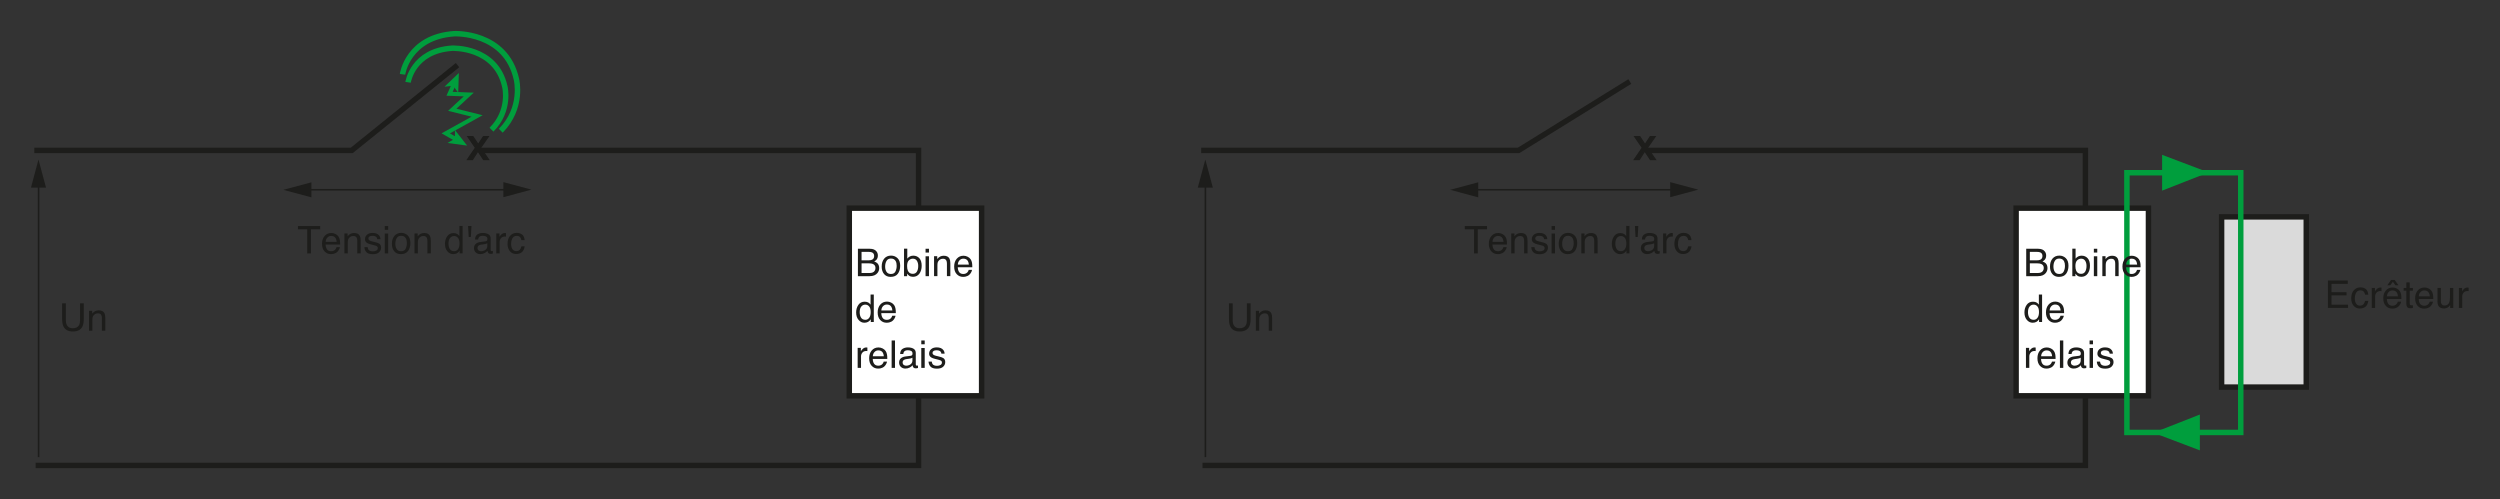 <?xml version="1.0" encoding="iso-8859-1"?>
<!-- Generator: Adobe Illustrator 19.2.1, SVG Export Plug-In . SVG Version: 6.00 Build 0)  -->
<svg version="1.1" id="Calque_1" xmlns="http://www.w3.org/2000/svg" xmlns:xlink="http://www.w3.org/1999/xlink" x="0px" y="0px"
	 width="814.104px" height="162.531px" viewBox="0 0 814.104 162.531" style="enable-background:new 0 0 814.104 162.531;"
	 xml:space="preserve">
<rect x="0" y="0" width="814.104" height="162.531" fill="#333333" stroke="none"/>
<style type="text/css">
	.st0{fill:none;stroke:#1D1D1B;stroke-width:1.778;}
	.st1{fill:#FFFFFF;}
	.st2{fill:#1D1D1B;}
	.st3{clip-path:url(#SVGID_2_);}
	.st4{clip-path:url(#SVGID_4_);fill:none;stroke:#1D1D1B;stroke-width:0.533;}
	.st5{clip-path:url(#SVGID_6_);fill:#1D1D1B;}
	.st6{clip-path:url(#SVGID_8_);fill:#1D1D1B;}
	.st7{clip-path:url(#SVGID_10_);}
	.st8{clip-path:url(#SVGID_12_);fill:none;stroke:#1D1D1B;stroke-width:0.533;}
	.st9{clip-path:url(#SVGID_14_);fill:#1D1D1B;}
	.st10{fill:none;stroke:#1D1D1B;stroke-width:0.444;}
	.st11{fill:none;stroke:#009E3D;stroke-width:1.778;}
	.st12{fill:none;stroke:#009E3D;stroke-width:1.333;}
	.st13{fill:#009E3D;}
	.st14{fill:#DADADA;}
	.st15{clip-path:url(#SVGID_16_);}
	.st16{clip-path:url(#SVGID_18_);fill:none;stroke:#1D1D1B;stroke-width:0.533;}
	.st17{clip-path:url(#SVGID_20_);fill:#1D1D1B;}
	.st18{clip-path:url(#SVGID_22_);fill:#1D1D1B;}
	.st19{clip-path:url(#SVGID_24_);}
	.st20{clip-path:url(#SVGID_26_);fill:none;stroke:#1D1D1B;stroke-width:0.533;}
	.st21{clip-path:url(#SVGID_28_);fill:#1D1D1B;}
	.st22{fill:none;}
</style>
<polyline class="st0" points="156.014,48.985 299.125,48.985 299.125,151.563 11.603,151.563 "/>
<rect x="276.563" y="67.785" class="st1" width="43.093" height="61.104"/>
<rect x="276.563" y="67.785" class="st0" width="43.093" height="61.104"/>
<g>
	<path class="st2" d="M104.264,73.601v1.063h-3.008v7.863h-1.221v-7.863h-3.008v-1.063H104.264z"/>
	<path class="st2" d="M109.25,76.198c0.431,0.217,0.759,0.497,0.984,0.841c0.217,0.328,0.362,0.711,0.435,1.148
		c0.064,0.3,0.097,0.778,0.097,1.435h-4.734c0.021,0.662,0.175,1.193,0.464,1.593c0.29,0.4,0.738,0.601,1.345,0.601
		c0.566,0,1.019-0.189,1.356-0.567c0.189-0.22,0.323-0.475,0.401-0.764h1.076c-0.028,0.239-0.123,0.506-0.283,0.8
		c-0.16,0.293-0.338,0.533-0.535,0.72c-0.33,0.324-0.738,0.543-1.225,0.656c-0.261,0.064-0.557,0.097-0.886,0.097
		c-0.805,0-1.488-0.294-2.047-0.884c-0.56-0.589-0.839-1.415-0.839-2.476c0-1.046,0.282-1.895,0.845-2.547
		c0.563-0.651,1.3-0.978,2.21-0.978C108.374,75.873,108.819,75.982,109.25,76.198z M109.641,78.753
		c-0.044-0.474-0.146-0.853-0.307-1.137c-0.297-0.526-0.793-0.789-1.488-0.789c-0.498,0-0.916,0.181-1.253,0.543
		c-0.337,0.363-0.516,0.824-0.536,1.383H109.641z"/>
	<path class="st2" d="M112.151,76.019h1.039v0.924c0.308-0.381,0.634-0.654,0.978-0.82s0.727-0.249,1.148-0.249
		c0.924,0,1.547,0.321,1.872,0.966c0.178,0.353,0.268,0.856,0.268,1.513v4.175h-1.112v-4.102c0-0.396-0.059-0.717-0.176-0.96
		c-0.194-0.405-0.547-0.607-1.057-0.607c-0.259,0-0.472,0.026-0.638,0.079c-0.3,0.089-0.563,0.267-0.79,0.534
		c-0.183,0.215-0.301,0.437-0.355,0.665c-0.055,0.229-0.082,0.557-0.082,0.981v3.409h-1.094V76.019z"/>
	<path class="st2" d="M119.722,80.485c0.033,0.365,0.126,0.645,0.279,0.839c0.281,0.353,0.769,0.528,1.463,0.528
		c0.414,0,0.777-0.088,1.092-0.264c0.314-0.177,0.471-0.449,0.471-0.817c0-0.279-0.125-0.492-0.377-0.639
		c-0.161-0.089-0.478-0.192-0.951-0.31l-0.883-0.219c-0.564-0.138-0.979-0.292-1.247-0.462c-0.478-0.296-0.716-0.705-0.716-1.228
		c0-0.615,0.225-1.113,0.674-1.494c0.449-0.381,1.054-0.571,1.813-0.571c0.993,0,1.709,0.287,2.149,0.862
		c0.275,0.365,0.409,0.758,0.4,1.179h-1.033c-0.021-0.245-0.11-0.469-0.268-0.67c-0.257-0.286-0.703-0.43-1.337-0.43
		c-0.423,0-0.743,0.079-0.961,0.236s-0.327,0.365-0.327,0.624c0,0.282,0.143,0.508,0.429,0.678c0.165,0.101,0.409,0.189,0.73,0.267
		l0.737,0.177c0.801,0.19,1.337,0.374,1.609,0.553c0.426,0.279,0.638,0.719,0.638,1.318c0,0.579-0.223,1.08-0.667,1.501
		s-1.123,0.632-2.033,0.632c-0.98,0-1.674-0.22-2.083-0.659s-0.626-0.983-0.655-1.632H119.722z"/>
	<path class="st2" d="M125.295,73.601h1.112v1.239h-1.112V73.601z M125.295,76.049h1.112v6.478h-1.112V76.049z"/>
	<path class="st2" d="M132.775,76.668c0.575,0.559,0.863,1.38,0.863,2.465c0,1.049-0.253,1.914-0.76,2.599
		c-0.507,0.684-1.293,1.025-2.359,1.025c-0.889,0-1.595-0.302-2.118-0.907c-0.523-0.604-0.785-1.418-0.785-2.438
		c0-1.093,0.275-1.963,0.827-2.61s1.292-0.972,2.221-0.972C131.495,75.83,132.199,76.11,132.775,76.668z M132.095,80.993
		c0.266-0.548,0.399-1.158,0.399-1.83c0-0.606-0.096-1.101-0.289-1.48c-0.304-0.599-0.829-0.898-1.574-0.898
		c-0.661,0-1.142,0.255-1.442,0.765s-0.451,1.125-0.451,1.845c0,0.692,0.15,1.269,0.451,1.73c0.3,0.461,0.777,0.691,1.43,0.691
		C131.337,81.816,131.829,81.541,132.095,80.993z"/>
	<path class="st2" d="M134.98,76.019h1.039v0.924c0.308-0.381,0.634-0.654,0.978-0.82s0.727-0.249,1.148-0.249
		c0.924,0,1.547,0.321,1.872,0.966c0.178,0.353,0.268,0.856,0.268,1.513v4.175h-1.112v-4.102c0-0.396-0.059-0.717-0.176-0.96
		c-0.194-0.405-0.547-0.607-1.057-0.607c-0.259,0-0.472,0.026-0.638,0.079c-0.3,0.089-0.563,0.267-0.79,0.534
		c-0.183,0.215-0.301,0.437-0.355,0.665c-0.055,0.229-0.082,0.557-0.082,0.981v3.409h-1.094V76.019z"/>
	<path class="st2" d="M148.934,76.219c0.194,0.122,0.414,0.335,0.66,0.639V73.57h1.051v8.957h-0.984v-0.905
		c-0.254,0.401-0.555,0.69-0.902,0.869c-0.347,0.178-0.745,0.267-1.192,0.267c-0.722,0-1.348-0.305-1.876-0.914
		s-0.793-1.421-0.793-2.434c0-0.948,0.241-1.77,0.723-2.464c0.482-0.694,1.171-1.042,2.067-1.042
		C148.183,75.904,148.599,76.009,148.934,76.219z M146.492,81.099c0.294,0.47,0.766,0.705,1.415,0.705
		c0.503,0,0.917-0.218,1.242-0.653c0.324-0.436,0.487-1.061,0.487-1.875c0-0.822-0.167-1.431-0.502-1.826
		c-0.334-0.395-0.748-0.592-1.239-0.592c-0.548,0-0.993,0.21-1.333,0.632c-0.34,0.421-0.511,1.041-0.511,1.859
		C146.051,80.045,146.199,80.629,146.492,81.099z"/>
	<path class="st2" d="M153.531,73.601l-0.2,3.572h-0.705l-0.201-3.572H153.531z"/>
	<path class="st2" d="M158.143,78.588c0.251-0.032,0.419-0.138,0.504-0.315c0.048-0.098,0.073-0.237,0.073-0.421
		c0-0.374-0.132-0.646-0.397-0.814c-0.265-0.169-0.644-0.253-1.137-0.253c-0.57,0-0.975,0.154-1.213,0.464
		c-0.133,0.171-0.22,0.426-0.261,0.764h-1.021c0.021-0.805,0.28-1.364,0.78-1.679c0.5-0.315,1.08-0.473,1.739-0.473
		c0.765,0,1.386,0.146,1.863,0.438c0.473,0.292,0.71,0.746,0.71,1.361v3.749c0,0.114,0.023,0.205,0.07,0.273
		c0.046,0.069,0.145,0.104,0.294,0.104c0.049,0,0.104-0.003,0.164-0.009c0.061-0.007,0.126-0.016,0.195-0.027v0.808
		c-0.17,0.049-0.3,0.079-0.389,0.091c-0.089,0.013-0.21,0.019-0.364,0.019c-0.377,0-0.65-0.134-0.82-0.4
		c-0.089-0.143-0.152-0.343-0.188-0.602c-0.223,0.291-0.543,0.544-0.96,0.759c-0.417,0.215-0.877,0.322-1.379,0.322
		c-0.604,0-1.097-0.184-1.48-0.549c-0.383-0.366-0.574-0.825-0.574-1.375c0-0.603,0.188-1.07,0.565-1.402
		c0.376-0.331,0.871-0.536,1.482-0.612L158.143,78.588z M155.84,81.543c0.231,0.182,0.504,0.272,0.82,0.272
		c0.385,0,0.758-0.089,1.118-0.267c0.608-0.296,0.912-0.779,0.912-1.45v-0.88c-0.134,0.086-0.305,0.156-0.516,0.214
		c-0.21,0.057-0.417,0.097-0.619,0.121l-0.661,0.085c-0.396,0.053-0.694,0.136-0.894,0.249c-0.338,0.189-0.507,0.493-0.507,0.909
		C155.494,81.113,155.609,81.361,155.84,81.543z"/>
	<path class="st2" d="M161.607,76.019h1.039v1.124c0.085-0.219,0.293-0.485,0.626-0.799c0.332-0.314,0.715-0.471,1.148-0.471
		c0.02,0,0.055,0.002,0.103,0.006c0.049,0.004,0.132,0.012,0.249,0.024v1.154c-0.064-0.012-0.125-0.021-0.179-0.024
		s-0.114-0.006-0.179-0.006c-0.551,0-0.974,0.177-1.27,0.531c-0.295,0.354-0.443,0.763-0.443,1.225v3.743h-1.094V76.019z"/>
	<path class="st2" d="M170.019,76.365c0.46,0.356,0.736,0.97,0.83,1.841h-1.063c-0.065-0.401-0.213-0.734-0.443-1
		c-0.231-0.265-0.602-0.397-1.112-0.397c-0.697,0-1.195,0.34-1.495,1.02c-0.194,0.441-0.292,0.985-0.292,1.633
		c0,0.651,0.138,1.199,0.413,1.645s0.709,0.667,1.3,0.667c0.454,0,0.813-0.138,1.079-0.414c0.265-0.276,0.449-0.654,0.55-1.135
		h1.063c-0.122,0.862-0.425,1.493-0.912,1.893c-0.486,0.399-1.108,0.599-1.865,0.599c-0.851,0-1.529-0.311-2.036-0.933
		s-0.76-1.398-0.76-2.33c0-1.143,0.277-2.032,0.833-2.668s1.262-0.954,2.121-0.954C168.963,75.83,169.559,76.009,170.019,76.365z"/>
</g>
<g>
	<g>
		<g>
			<defs>
				<rect id="SVGID_1_" x="92.263" y="59.304" width="80.805" height="4.967"/>
			</defs>
			<clipPath id="SVGID_2_">
				<use xlink:href="#SVGID_1_"  style="overflow:visible;"/>
			</clipPath>
			<g class="st3">
				<g>
					<defs>
						<rect id="SVGID_3_" x="99.264" y="61.52" width="67.084" height="0.535"/>
					</defs>
					<clipPath id="SVGID_4_">
						<use xlink:href="#SVGID_3_"  style="overflow:visible;"/>
					</clipPath>
					<line class="st4" x1="99.263" y1="61.787" x2="166.347" y2="61.787"/>
				</g>
			</g>
			<g class="st3">
				<g>
					<defs>
						<rect id="SVGID_5_" x="163.917" y="59.304" width="9.15" height="4.908"/>
					</defs>
					<clipPath id="SVGID_6_">
						<use xlink:href="#SVGID_5_"  style="overflow:visible;"/>
					</clipPath>
					<polygon class="st5" points="163.917,64.212 173.068,61.757 163.917,59.304 					"/>
				</g>
			</g>
			<g class="st3">
				<g>
					<defs>
						<rect id="SVGID_7_" x="92.263" y="59.365" width="9.154" height="4.906"/>
					</defs>
					<clipPath id="SVGID_8_">
						<use xlink:href="#SVGID_7_"  style="overflow:visible;"/>
					</clipPath>
					<polygon class="st6" points="101.416,59.365 92.264,61.816 101.416,64.271 					"/>
				</g>
			</g>
		</g>
	</g>
	<g>
		<g>
			<defs>
				<rect id="SVGID_9_" x="10.079" y="51.949" width="4.908" height="96.917"/>
			</defs>
			<clipPath id="SVGID_10_">
				<use xlink:href="#SVGID_9_"  style="overflow:visible;"/>
			</clipPath>
			<g class="st7">
				<g>
					<defs>
						<rect id="SVGID_11_" x="12.295" y="58.669" width="0.533" height="90.196"/>
					</defs>
					<clipPath id="SVGID_12_">
						<use xlink:href="#SVGID_11_"  style="overflow:visible;"/>
					</clipPath>
					<line class="st8" x1="12.561" y1="58.669" x2="12.561" y2="148.865"/>
				</g>
			</g>
			<g class="st7">
				<g>
					<defs>
						<rect id="SVGID_13_" x="10.079" y="51.949" width="4.908" height="9.151"/>
					</defs>
					<clipPath id="SVGID_14_">
						<use xlink:href="#SVGID_13_"  style="overflow:visible;"/>
					</clipPath>
					<polygon class="st9" points="14.987,61.099 12.532,51.949 10.079,61.099 					"/>
				</g>
			</g>
		</g>
	</g>
</g>
<g>
	<path class="st2" d="M21.451,98.786v5.517c0,0.648,0.123,1.188,0.368,1.616c0.363,0.648,0.976,0.973,1.837,0.973
		c1.033,0,1.735-0.351,2.107-1.051c0.2-0.381,0.3-0.894,0.3-1.538v-5.517h1.222v5.013c0,1.098-0.148,1.942-0.445,2.534
		c-0.545,1.077-1.573,1.616-3.085,1.616s-2.539-0.539-3.079-1.616c-0.297-0.592-0.445-1.437-0.445-2.534v-5.013H21.451z"/>
	<path class="st2" d="M28.986,101.204h1.039v0.924c0.308-0.381,0.634-0.654,0.978-0.82s0.727-0.249,1.148-0.249
		c0.924,0,1.547,0.321,1.872,0.966c0.178,0.353,0.268,0.856,0.268,1.513v4.175h-1.112v-4.102c0-0.396-0.059-0.717-0.176-0.96
		c-0.194-0.405-0.547-0.607-1.057-0.607c-0.259,0-0.472,0.026-0.638,0.079c-0.3,0.089-0.563,0.267-0.79,0.534
		c-0.183,0.215-0.301,0.437-0.355,0.665c-0.055,0.229-0.082,0.557-0.082,0.981v3.409h-1.094V101.204z"/>
</g>
<g>
	<path class="st2" d="M279.374,81.006h3.859c1.052,0,1.8,0.312,2.245,0.936c0.261,0.368,0.391,0.794,0.391,1.275
		c0,0.563-0.16,1.025-0.48,1.386c-0.166,0.19-0.405,0.364-0.717,0.522c0.458,0.175,0.8,0.371,1.027,0.59
		c0.401,0.389,0.602,0.926,0.602,1.61c0,0.575-0.182,1.096-0.544,1.562c-0.542,0.696-1.404,1.045-2.586,1.045h-3.797V81.006z
		 M282.782,84.78c0.516,0,0.917-0.071,1.203-0.213c0.451-0.223,0.676-0.624,0.676-1.203c0-0.584-0.24-0.977-0.718-1.179
		c-0.271-0.113-0.671-0.171-1.204-0.171h-2.18v2.766H282.782z M283.191,88.899c0.749,0,1.282-0.215,1.601-0.644
		c0.2-0.271,0.3-0.6,0.3-0.984c0-0.648-0.292-1.09-0.877-1.325c-0.311-0.125-0.722-0.188-1.233-0.188h-2.423v3.142H283.191z"/>
	<path class="st2" d="M292.275,84.073c0.575,0.559,0.863,1.38,0.863,2.465c0,1.049-0.253,1.914-0.76,2.599
		c-0.507,0.684-1.293,1.025-2.359,1.025c-0.889,0-1.595-0.302-2.118-0.907c-0.523-0.604-0.785-1.418-0.785-2.438
		c0-1.093,0.275-1.963,0.827-2.61s1.292-0.972,2.221-0.972C290.995,83.236,291.699,83.515,292.275,84.073z M291.595,88.399
		c0.266-0.548,0.399-1.158,0.399-1.83c0-0.606-0.096-1.101-0.289-1.48c-0.304-0.599-0.829-0.898-1.574-0.898
		c-0.661,0-1.142,0.255-1.442,0.765s-0.451,1.125-0.451,1.845c0,0.692,0.15,1.269,0.451,1.73c0.3,0.461,0.777,0.691,1.43,0.691
		C290.837,89.221,291.329,88.947,291.595,88.399z"/>
	<path class="st2" d="M294.389,80.975h1.063v3.239c0.24-0.312,0.526-0.55,0.86-0.714s0.696-0.246,1.086-0.246
		c0.813,0,1.473,0.278,1.979,0.835c0.506,0.558,0.759,1.379,0.759,2.464c0,1.029-0.25,1.884-0.75,2.564
		c-0.5,0.681-1.194,1.021-2.08,1.021c-0.496,0-0.915-0.12-1.257-0.359c-0.203-0.142-0.421-0.368-0.652-0.68v0.832h-1.009V80.975z
		 M298.571,88.467c0.294-0.47,0.442-1.089,0.442-1.859c0-0.685-0.147-1.251-0.442-1.701c-0.295-0.449-0.729-0.674-1.302-0.674
		c-0.5,0-0.938,0.184-1.314,0.553c-0.376,0.368-0.564,0.977-0.564,1.822c0,0.612,0.077,1.108,0.232,1.489
		c0.289,0.717,0.827,1.075,1.616,1.075C297.832,89.172,298.276,88.938,298.571,88.467z"/>
	<path class="st2" d="M301.402,81.006h1.112v1.239h-1.112V81.006z M301.402,83.454h1.112v6.478h-1.112V83.454z"/>
	<path class="st2" d="M304.166,83.424h1.039v0.924c0.308-0.381,0.634-0.654,0.978-0.82s0.727-0.249,1.148-0.249
		c0.924,0,1.547,0.321,1.872,0.966c0.178,0.353,0.268,0.856,0.268,1.513v4.175h-1.112V85.83c0-0.396-0.059-0.717-0.176-0.96
		c-0.194-0.405-0.547-0.607-1.057-0.607c-0.259,0-0.472,0.026-0.638,0.079c-0.3,0.089-0.563,0.267-0.79,0.534
		c-0.183,0.215-0.301,0.437-0.355,0.665c-0.055,0.229-0.082,0.557-0.082,0.981v3.409h-1.094V83.424z"/>
	<path class="st2" d="M315.107,83.604c0.431,0.217,0.759,0.497,0.984,0.841c0.217,0.328,0.362,0.711,0.435,1.148
		c0.064,0.3,0.097,0.778,0.097,1.435h-4.734c0.021,0.662,0.175,1.193,0.464,1.593c0.29,0.4,0.738,0.601,1.345,0.601
		c0.566,0,1.019-0.189,1.356-0.567c0.189-0.22,0.323-0.475,0.401-0.764h1.076c-0.028,0.239-0.123,0.506-0.283,0.8
		c-0.16,0.293-0.338,0.533-0.535,0.72c-0.33,0.324-0.738,0.543-1.225,0.656c-0.261,0.064-0.557,0.097-0.886,0.097
		c-0.805,0-1.488-0.294-2.047-0.884c-0.56-0.589-0.839-1.415-0.839-2.476c0-1.046,0.282-1.895,0.845-2.547
		c0.563-0.651,1.3-0.978,2.21-0.978C314.231,83.279,314.676,83.387,315.107,83.604z M315.498,86.158
		c-0.044-0.474-0.146-0.853-0.307-1.137c-0.297-0.526-0.793-0.789-1.488-0.789c-0.498,0-0.916,0.181-1.253,0.543
		c-0.337,0.363-0.516,0.824-0.536,1.383H315.498z"/>
	<path class="st2" d="M282.834,98.558c0.194,0.122,0.414,0.335,0.66,0.639v-3.288h1.051v8.957h-0.984v-0.905
		c-0.254,0.401-0.555,0.69-0.902,0.869c-0.347,0.178-0.745,0.267-1.192,0.267c-0.722,0-1.348-0.305-1.876-0.914
		s-0.793-1.421-0.793-2.434c0-0.948,0.241-1.77,0.723-2.464c0.482-0.694,1.171-1.042,2.067-1.042
		C282.084,98.242,282.499,98.348,282.834,98.558z M280.393,103.438c0.294,0.47,0.766,0.705,1.415,0.705
		c0.503,0,0.917-0.218,1.242-0.653c0.324-0.436,0.487-1.061,0.487-1.875c0-0.822-0.167-1.431-0.502-1.826
		c-0.334-0.395-0.748-0.592-1.239-0.592c-0.548,0-0.993,0.21-1.333,0.632c-0.34,0.421-0.511,1.041-0.511,1.859
		C279.951,102.384,280.099,102.968,280.393,103.438z"/>
	<path class="st2" d="M290.199,98.537c0.431,0.217,0.759,0.497,0.984,0.841c0.217,0.328,0.362,0.711,0.435,1.148
		c0.064,0.3,0.097,0.778,0.097,1.435h-4.734c0.021,0.662,0.175,1.193,0.464,1.593c0.29,0.4,0.738,0.601,1.345,0.601
		c0.566,0,1.019-0.189,1.356-0.567c0.189-0.22,0.323-0.475,0.401-0.764h1.076c-0.028,0.239-0.123,0.506-0.283,0.8
		c-0.16,0.293-0.338,0.533-0.535,0.72c-0.33,0.324-0.738,0.543-1.225,0.656c-0.261,0.064-0.557,0.097-0.886,0.097
		c-0.805,0-1.488-0.294-2.047-0.884c-0.56-0.589-0.839-1.415-0.839-2.476c0-1.046,0.282-1.895,0.845-2.547
		c0.563-0.651,1.3-0.978,2.21-0.978C289.324,98.212,289.769,98.321,290.199,98.537z M290.591,101.092
		c-0.044-0.474-0.146-0.853-0.307-1.137c-0.297-0.526-0.793-0.789-1.488-0.789c-0.498,0-0.916,0.181-1.253,0.543
		c-0.337,0.363-0.516,0.824-0.536,1.383H290.591z"/>
	<path class="st2" d="M279.289,113.29h1.039v1.124c0.085-0.219,0.293-0.485,0.626-0.799c0.332-0.314,0.715-0.471,1.148-0.471
		c0.02,0,0.055,0.002,0.103,0.006c0.049,0.004,0.132,0.012,0.249,0.024v1.154c-0.064-0.012-0.125-0.021-0.179-0.024
		s-0.114-0.006-0.179-0.006c-0.551,0-0.974,0.177-1.27,0.531c-0.295,0.354-0.443,0.763-0.443,1.225v3.743h-1.094V113.29z"/>
	<path class="st2" d="M287.423,113.47c0.431,0.217,0.759,0.497,0.984,0.841c0.217,0.328,0.362,0.711,0.435,1.148
		c0.064,0.3,0.097,0.778,0.097,1.435h-4.734c0.021,0.662,0.175,1.193,0.464,1.593c0.29,0.4,0.738,0.601,1.345,0.601
		c0.566,0,1.019-0.189,1.356-0.567c0.189-0.22,0.323-0.475,0.401-0.764h1.076c-0.028,0.239-0.123,0.506-0.283,0.8
		c-0.16,0.293-0.338,0.533-0.535,0.72c-0.33,0.324-0.738,0.543-1.225,0.656c-0.261,0.064-0.557,0.097-0.886,0.097
		c-0.805,0-1.488-0.294-2.047-0.884c-0.56-0.589-0.839-1.415-0.839-2.476c0-1.046,0.282-1.895,0.845-2.547
		c0.563-0.651,1.3-0.978,2.21-0.978C286.547,113.145,286.992,113.253,287.423,113.47z M287.814,116.025
		c-0.044-0.474-0.146-0.853-0.307-1.137c-0.297-0.526-0.793-0.789-1.488-0.789c-0.498,0-0.916,0.181-1.253,0.543
		c-0.337,0.363-0.516,0.824-0.536,1.383H287.814z"/>
	<path class="st2" d="M290.354,110.872h1.094v8.926h-1.094V110.872z"/>
	<path class="st2" d="M296.577,115.86c0.251-0.032,0.419-0.138,0.504-0.315c0.048-0.098,0.073-0.237,0.073-0.421
		c0-0.374-0.132-0.646-0.397-0.814c-0.265-0.169-0.644-0.253-1.137-0.253c-0.57,0-0.975,0.154-1.213,0.464
		c-0.133,0.171-0.22,0.426-0.261,0.764h-1.021c0.021-0.805,0.28-1.364,0.78-1.679c0.5-0.315,1.08-0.473,1.739-0.473
		c0.765,0,1.386,0.146,1.863,0.438c0.473,0.292,0.71,0.746,0.71,1.361v3.749c0,0.114,0.023,0.205,0.07,0.273
		c0.046,0.069,0.145,0.104,0.294,0.104c0.049,0,0.104-0.003,0.164-0.009c0.061-0.007,0.126-0.016,0.195-0.027v0.808
		c-0.17,0.049-0.3,0.079-0.389,0.091c-0.089,0.013-0.21,0.019-0.364,0.019c-0.377,0-0.65-0.134-0.82-0.4
		c-0.089-0.143-0.152-0.343-0.188-0.602c-0.223,0.291-0.543,0.544-0.96,0.759c-0.417,0.215-0.877,0.322-1.379,0.322
		c-0.604,0-1.097-0.184-1.48-0.549c-0.383-0.366-0.574-0.825-0.574-1.375c0-0.603,0.188-1.07,0.565-1.402
		c0.376-0.331,0.871-0.536,1.482-0.612L296.577,115.86z M294.274,118.815c0.231,0.182,0.504,0.272,0.82,0.272
		c0.385,0,0.758-0.089,1.118-0.267c0.608-0.296,0.912-0.779,0.912-1.45v-0.88c-0.134,0.086-0.305,0.156-0.516,0.214
		c-0.21,0.057-0.417,0.097-0.619,0.121l-0.661,0.085c-0.396,0.053-0.694,0.136-0.894,0.249c-0.338,0.189-0.507,0.493-0.507,0.909
		C293.928,118.384,294.043,118.632,294.274,118.815z"/>
	<path class="st2" d="M300.01,110.872h1.112v1.239h-1.112V110.872z M300.01,113.321h1.112v6.478h-1.112V113.321z"/>
	<path class="st2" d="M303.425,117.756c0.033,0.365,0.126,0.645,0.279,0.839c0.281,0.353,0.769,0.528,1.463,0.528
		c0.414,0,0.777-0.088,1.092-0.264c0.314-0.177,0.471-0.449,0.471-0.817c0-0.279-0.125-0.492-0.377-0.639
		c-0.161-0.089-0.478-0.192-0.951-0.31l-0.883-0.219c-0.564-0.138-0.979-0.292-1.247-0.462c-0.478-0.296-0.716-0.705-0.716-1.228
		c0-0.615,0.225-1.113,0.674-1.494c0.449-0.381,1.054-0.571,1.813-0.571c0.993,0,1.709,0.287,2.149,0.862
		c0.275,0.365,0.409,0.758,0.4,1.179h-1.033c-0.021-0.245-0.11-0.469-0.268-0.67c-0.257-0.286-0.703-0.43-1.337-0.43
		c-0.423,0-0.743,0.079-0.961,0.236s-0.327,0.365-0.327,0.624c0,0.282,0.143,0.508,0.429,0.678c0.165,0.101,0.409,0.189,0.73,0.267
		l0.737,0.177c0.801,0.19,1.337,0.374,1.609,0.553c0.426,0.279,0.638,0.719,0.638,1.318c0,0.579-0.223,1.08-0.667,1.501
		s-1.123,0.632-2.033,0.632c-0.98,0-1.674-0.22-2.083-0.659s-0.626-0.983-0.655-1.632H303.425z"/>
</g>
<polyline class="st0" points="11.176,48.985 114.533,48.985 148.989,21.209 "/>
<g>
	<path class="st2" d="M152.319,44.511h1.618l1.708,2.618l1.729-2.618l1.521,0.035l-2.507,3.59l2.618,3.813h-1.597l-1.848-2.792
		l-1.792,2.792h-1.583l2.618-3.813L152.319,44.511z"/>
</g>
<polygon class="st10" points="156.462,48.122 158.979,44.509 157.443,44.509 155.723,47.127 154.002,44.509 152.395,44.509 
	154.884,48.122 152.266,51.949 153.845,51.949 155.637,49.146 157.486,51.949 159.079,51.949 "/>
<g>
	<path class="st11" d="M131.07,24.2c0,0,1.735-12.175,16.846-13.226c0,0,16.848-0.802,20.273,14.934c0,0,2.294,9.148-5.12,16.667"/>
	<path class="st11" d="M132.889,26.804c0,0,1.474-10.222,14.297-11.104c0,0,14.302-0.674,17.211,12.538
		c0,0,1.946,7.681-4.345,13.995"/>
	<polyline class="st12" points="147.692,27.643 146.401,30.537 152.639,30.777 147.283,35.738 155.364,37.763 145.149,43.429 
		148.433,45.304 	"/>
	<polygon class="st13" points="149.417,23.773 144.757,28.231 147.562,27.931 149.214,30.218 	"/>
	<polygon class="st13" points="152.11,47.407 145.717,46.563 148.156,45.148 148.137,42.327 	"/>
	<polyline class="st0" points="535.982,48.985 679.094,48.985 679.094,151.563 391.572,151.563 	"/>
	<rect x="656.531" y="67.785" class="st1" width="43.094" height="61.104"/>
	<rect x="656.531" y="67.785" class="st0" width="43.094" height="61.104"/>
	<rect x="723.449" y="70.62" class="st14" width="27.566" height="55.434"/>
	<rect x="723.449" y="70.62" class="st0" width="27.566" height="55.434"/>
</g>
<g>
	<path class="st2" d="M484.233,73.601v1.063h-3.008v7.863h-1.222v-7.863h-3.008v-1.063H484.233z"/>
	<path class="st2" d="M489.219,76.198c0.431,0.217,0.759,0.497,0.984,0.841c0.217,0.328,0.362,0.711,0.435,1.148
		c0.064,0.3,0.097,0.778,0.097,1.435h-4.733c0.02,0.662,0.175,1.193,0.464,1.593c0.289,0.4,0.737,0.601,1.345,0.601
		c0.566,0,1.019-0.189,1.356-0.567c0.188-0.22,0.322-0.475,0.401-0.764h1.075c-0.028,0.239-0.122,0.506-0.282,0.8
		c-0.16,0.293-0.339,0.533-0.535,0.72c-0.33,0.324-0.738,0.543-1.225,0.656c-0.261,0.064-0.557,0.097-0.887,0.097
		c-0.805,0-1.487-0.294-2.047-0.884c-0.56-0.589-0.839-1.415-0.839-2.476c0-1.046,0.281-1.895,0.846-2.547
		c0.563-0.651,1.3-0.978,2.21-0.978C488.343,75.873,488.787,75.982,489.219,76.198z M489.611,78.753
		c-0.045-0.474-0.147-0.853-0.308-1.137c-0.297-0.526-0.793-0.789-1.488-0.789c-0.498,0-0.916,0.181-1.253,0.543
		c-0.338,0.363-0.517,0.824-0.536,1.383H489.611z"/>
	<path class="st2" d="M492.119,76.019h1.039v0.924c0.309-0.381,0.634-0.654,0.979-0.82s0.728-0.249,1.148-0.249
		c0.924,0,1.548,0.321,1.872,0.966c0.178,0.353,0.267,0.856,0.267,1.513v4.175h-1.111v-4.102c0-0.396-0.06-0.717-0.177-0.96
		c-0.194-0.405-0.547-0.607-1.057-0.607c-0.26,0-0.473,0.026-0.639,0.079c-0.3,0.089-0.563,0.267-0.79,0.534
		c-0.182,0.215-0.301,0.437-0.355,0.665c-0.055,0.229-0.082,0.557-0.082,0.981v3.409h-1.094V76.019z"/>
	<path class="st2" d="M499.691,80.485c0.033,0.365,0.126,0.645,0.279,0.839c0.281,0.353,0.769,0.528,1.464,0.528
		c0.413,0,0.776-0.088,1.091-0.264c0.314-0.177,0.472-0.449,0.472-0.817c0-0.279-0.126-0.492-0.377-0.639
		c-0.16-0.089-0.478-0.192-0.951-0.31l-0.883-0.219c-0.563-0.138-0.979-0.292-1.247-0.462c-0.478-0.296-0.717-0.705-0.717-1.228
		c0-0.615,0.225-1.113,0.675-1.494c0.449-0.381,1.054-0.571,1.813-0.571c0.993,0,1.71,0.287,2.148,0.862
		c0.275,0.365,0.409,0.758,0.401,1.179h-1.033c-0.021-0.245-0.11-0.469-0.268-0.67c-0.257-0.286-0.703-0.43-1.338-0.43
		c-0.423,0-0.743,0.079-0.961,0.236s-0.326,0.365-0.326,0.624c0,0.282,0.143,0.508,0.429,0.678c0.165,0.101,0.409,0.189,0.73,0.267
		l0.737,0.177c0.801,0.19,1.337,0.374,1.609,0.553c0.426,0.279,0.639,0.719,0.639,1.318c0,0.579-0.223,1.08-0.668,1.501
		s-1.123,0.632-2.033,0.632c-0.98,0-1.675-0.22-2.082-0.659c-0.408-0.439-0.627-0.983-0.655-1.632H499.691z"/>
	<path class="st2" d="M505.263,73.601h1.112v1.239h-1.112V73.601z M505.263,76.049h1.112v6.478h-1.112V76.049z"/>
	<path class="st2" d="M512.743,76.668c0.575,0.559,0.862,1.38,0.862,2.465c0,1.049-0.253,1.914-0.76,2.599
		c-0.507,0.684-1.293,1.025-2.359,1.025c-0.889,0-1.595-0.302-2.118-0.907c-0.522-0.604-0.784-1.418-0.784-2.438
		c0-1.093,0.275-1.963,0.827-2.61c0.551-0.647,1.291-0.972,2.22-0.972C511.464,75.83,512.168,76.11,512.743,76.668z M512.064,80.993
		c0.267-0.548,0.4-1.158,0.4-1.83c0-0.606-0.097-1.101-0.289-1.48c-0.305-0.599-0.829-0.898-1.574-0.898
		c-0.661,0-1.142,0.255-1.441,0.765c-0.301,0.51-0.451,1.125-0.451,1.845c0,0.692,0.15,1.269,0.451,1.73
		c0.3,0.461,0.776,0.691,1.43,0.691C511.306,81.816,511.798,81.541,512.064,80.993z"/>
	<path class="st2" d="M514.948,76.019h1.039v0.924c0.309-0.381,0.634-0.654,0.979-0.82s0.728-0.249,1.148-0.249
		c0.924,0,1.548,0.321,1.872,0.966c0.178,0.353,0.267,0.856,0.267,1.513v4.175h-1.111v-4.102c0-0.396-0.06-0.717-0.177-0.96
		c-0.194-0.405-0.547-0.607-1.057-0.607c-0.26,0-0.473,0.026-0.639,0.079c-0.3,0.089-0.563,0.267-0.79,0.534
		c-0.182,0.215-0.301,0.437-0.355,0.665c-0.055,0.229-0.082,0.557-0.082,0.981v3.409h-1.094V76.019z"/>
	<path class="st2" d="M528.904,76.219c0.193,0.122,0.413,0.335,0.659,0.639V73.57h1.052v8.957h-0.984v-0.905
		c-0.255,0.401-0.556,0.69-0.902,0.869c-0.347,0.178-0.744,0.267-1.192,0.267c-0.723,0-1.348-0.305-1.877-0.914
		c-0.528-0.609-0.793-1.421-0.793-2.434c0-0.948,0.241-1.77,0.724-2.464s1.171-1.042,2.067-1.042
		C528.153,75.904,528.569,76.009,528.904,76.219z M526.462,81.099c0.294,0.47,0.766,0.705,1.414,0.705
		c0.504,0,0.918-0.218,1.242-0.653c0.325-0.436,0.487-1.061,0.487-1.875c0-0.822-0.168-1.431-0.502-1.826
		c-0.335-0.395-0.748-0.592-1.239-0.592c-0.549,0-0.993,0.21-1.333,0.632c-0.341,0.421-0.511,1.041-0.511,1.859
		C526.021,80.045,526.167,80.629,526.462,81.099z"/>
	<path class="st2" d="M533.5,73.601l-0.2,3.572h-0.705l-0.2-3.572H533.5z"/>
	<path class="st2" d="M538.113,78.588c0.251-0.032,0.419-0.138,0.504-0.315c0.049-0.098,0.073-0.237,0.073-0.421
		c0-0.374-0.133-0.646-0.397-0.814s-0.644-0.253-1.137-0.253c-0.57,0-0.975,0.154-1.213,0.464c-0.134,0.171-0.221,0.426-0.261,0.764
		h-1.021c0.02-0.805,0.28-1.364,0.779-1.679c0.5-0.315,1.079-0.473,1.739-0.473c0.765,0,1.386,0.146,1.863,0.438
		c0.474,0.292,0.71,0.746,0.71,1.361v3.749c0,0.114,0.023,0.205,0.069,0.273c0.047,0.069,0.146,0.104,0.295,0.104
		c0.049,0,0.104-0.003,0.164-0.009c0.061-0.007,0.126-0.016,0.194-0.027v0.808c-0.17,0.049-0.3,0.079-0.389,0.091
		c-0.089,0.013-0.211,0.019-0.364,0.019c-0.377,0-0.65-0.134-0.82-0.4c-0.09-0.143-0.152-0.343-0.188-0.602
		c-0.223,0.291-0.543,0.544-0.96,0.759c-0.418,0.215-0.877,0.322-1.38,0.322c-0.604,0-1.097-0.184-1.479-0.549
		c-0.383-0.366-0.574-0.825-0.574-1.375c0-0.603,0.188-1.07,0.565-1.402c0.377-0.331,0.871-0.536,1.482-0.612L538.113,78.588z
		 M535.81,81.543c0.23,0.182,0.504,0.272,0.82,0.272c0.385,0,0.757-0.089,1.118-0.267c0.607-0.296,0.911-0.779,0.911-1.45v-0.88
		c-0.134,0.086-0.306,0.156-0.516,0.214c-0.21,0.057-0.416,0.097-0.618,0.121l-0.661,0.085c-0.396,0.053-0.694,0.136-0.894,0.249
		c-0.339,0.189-0.508,0.493-0.508,0.909C535.463,81.113,535.578,81.361,535.81,81.543z"/>
	<path class="st2" d="M541.575,76.019h1.039v1.124c0.086-0.219,0.294-0.485,0.626-0.799c0.332-0.314,0.715-0.471,1.148-0.471
		c0.021,0,0.055,0.002,0.104,0.006s0.132,0.012,0.249,0.024v1.154c-0.064-0.012-0.124-0.021-0.179-0.024s-0.115-0.006-0.18-0.006
		c-0.551,0-0.975,0.177-1.27,0.531c-0.296,0.354-0.444,0.763-0.444,1.225v3.743h-1.094V76.019z"/>
	<path class="st2" d="M549.989,76.365c0.459,0.356,0.735,0.97,0.829,1.841h-1.063c-0.064-0.401-0.213-0.734-0.443-1
		c-0.231-0.265-0.602-0.397-1.112-0.397c-0.696,0-1.195,0.34-1.495,1.02c-0.194,0.441-0.291,0.985-0.291,1.633
		c0,0.651,0.138,1.199,0.413,1.645s0.709,0.667,1.3,0.667c0.454,0,0.813-0.138,1.079-0.414s0.448-0.654,0.55-1.135h1.063
		c-0.122,0.862-0.426,1.493-0.911,1.893c-0.486,0.399-1.108,0.599-1.866,0.599c-0.851,0-1.529-0.311-2.035-0.933
		c-0.507-0.622-0.76-1.398-0.76-2.33c0-1.143,0.277-2.032,0.833-2.668c0.555-0.636,1.262-0.954,2.12-0.954
		C548.932,75.83,549.529,76.009,549.989,76.365z"/>
</g>
<g>
	<g>
		<g>
			<defs>
				<rect id="SVGID_15_" x="472.231" y="59.304" width="80.806" height="4.967"/>
			</defs>
			<clipPath id="SVGID_16_">
				<use xlink:href="#SVGID_15_"  style="overflow:visible;"/>
			</clipPath>
			<g class="st15">
				<g>
					<defs>
						<rect id="SVGID_17_" x="479.231" y="61.52" width="67.085" height="0.535"/>
					</defs>
					<clipPath id="SVGID_18_">
						<use xlink:href="#SVGID_17_"  style="overflow:visible;"/>
					</clipPath>
					<line class="st16" x1="479.231" y1="61.787" x2="546.316" y2="61.787"/>
				</g>
			</g>
			<g class="st15">
				<g>
					<defs>
						<rect id="SVGID_19_" x="543.885" y="59.304" width="9.151" height="4.908"/>
					</defs>
					<clipPath id="SVGID_20_">
						<use xlink:href="#SVGID_19_"  style="overflow:visible;"/>
					</clipPath>
					<polygon class="st17" points="543.885,64.212 553.036,61.757 543.885,59.304 					"/>
				</g>
			</g>
			<g class="st15">
				<g>
					<defs>
						<rect id="SVGID_21_" x="472.231" y="59.365" width="9.153" height="4.906"/>
					</defs>
					<clipPath id="SVGID_22_">
						<use xlink:href="#SVGID_21_"  style="overflow:visible;"/>
					</clipPath>
					<polygon class="st18" points="481.383,59.365 472.231,61.816 481.383,64.271 					"/>
				</g>
			</g>
		</g>
	</g>
	<g>
		<g>
			<defs>
				<rect id="SVGID_23_" x="390.047" y="51.949" width="4.908" height="96.917"/>
			</defs>
			<clipPath id="SVGID_24_">
				<use xlink:href="#SVGID_23_"  style="overflow:visible;"/>
			</clipPath>
			<g class="st19">
				<g>
					<defs>
						<rect id="SVGID_25_" x="392.264" y="58.669" width="0.531" height="90.196"/>
					</defs>
					<clipPath id="SVGID_26_">
						<use xlink:href="#SVGID_25_"  style="overflow:visible;"/>
					</clipPath>
					<line class="st20" x1="392.53" y1="58.669" x2="392.53" y2="148.865"/>
				</g>
			</g>
			<g class="st19">
				<g>
					<defs>
						<rect id="SVGID_27_" x="390.047" y="51.949" width="4.908" height="9.151"/>
					</defs>
					<clipPath id="SVGID_28_">
						<use xlink:href="#SVGID_27_"  style="overflow:visible;"/>
					</clipPath>
					<polygon class="st21" points="394.956,61.099 392.501,51.949 390.047,61.099 					"/>
				</g>
			</g>
		</g>
	</g>
</g>
<g>
	<path class="st2" d="M401.42,98.786v5.517c0,0.648,0.123,1.188,0.368,1.616c0.363,0.648,0.976,0.973,1.837,0.973
		c1.033,0,1.735-0.351,2.107-1.051c0.2-0.381,0.3-0.894,0.3-1.538v-5.517h1.222v5.013c0,1.098-0.148,1.942-0.445,2.534
		c-0.545,1.077-1.573,1.616-3.085,1.616s-2.539-0.539-3.079-1.616c-0.297-0.592-0.445-1.437-0.445-2.534v-5.013H401.42z"/>
	<path class="st2" d="M408.954,101.204h1.039v0.924c0.309-0.381,0.634-0.654,0.979-0.82s0.728-0.249,1.148-0.249
		c0.924,0,1.548,0.321,1.872,0.966c0.178,0.353,0.267,0.856,0.267,1.513v4.175h-1.111v-4.102c0-0.396-0.06-0.717-0.177-0.96
		c-0.194-0.405-0.547-0.607-1.057-0.607c-0.26,0-0.473,0.026-0.639,0.079c-0.3,0.089-0.563,0.267-0.79,0.534
		c-0.182,0.215-0.301,0.437-0.355,0.665c-0.055,0.229-0.082,0.557-0.082,0.981v3.409h-1.094V101.204z"/>
</g>
<g>
	<polyline class="st0" points="391.145,48.985 494.501,48.985 530.736,26.542 	"/>
</g>
<g>
	<path class="st2" d="M532.286,44.511h1.618l1.709,2.618l1.729-2.618l1.521,0.035l-2.508,3.59l2.618,3.813h-1.597l-1.848-2.792
		l-1.791,2.792h-1.584l2.618-3.813L532.286,44.511z"/>
</g>
<g>
	<polygon class="st10" points="536.43,48.122 538.948,44.509 537.411,44.509 535.691,47.127 533.97,44.509 532.363,44.509 
		534.85,48.122 532.234,51.949 533.812,51.949 535.606,49.146 537.455,51.949 539.047,51.949 	"/>
</g>
<g>
	<path class="st2" d="M758.058,91.349h6.478v1.094h-5.299v2.71h4.897v1.032h-4.897v3.026h5.39v1.063h-6.568V91.349z"/>
	<path class="st2" d="M770.397,94.114c0.459,0.356,0.735,0.97,0.829,1.841h-1.063c-0.064-0.401-0.213-0.734-0.443-1
		c-0.231-0.265-0.602-0.397-1.112-0.397c-0.696,0-1.195,0.34-1.495,1.02c-0.194,0.441-0.291,0.985-0.291,1.633
		c0,0.651,0.138,1.199,0.413,1.645s0.709,0.667,1.3,0.667c0.454,0,0.813-0.138,1.079-0.414s0.448-0.654,0.55-1.135h1.063
		c-0.122,0.862-0.426,1.493-0.911,1.893c-0.486,0.399-1.108,0.599-1.866,0.599c-0.851,0-1.529-0.311-2.035-0.933
		c-0.507-0.622-0.76-1.398-0.76-2.33c0-1.143,0.277-2.032,0.833-2.668c0.555-0.636,1.262-0.954,2.12-0.954
		C769.34,93.578,769.937,93.757,770.397,94.114z"/>
	<path class="st2" d="M772.349,93.767h1.039v1.124c0.086-0.219,0.294-0.485,0.626-0.799c0.332-0.314,0.715-0.471,1.148-0.471
		c0.021,0,0.055,0.002,0.104,0.006s0.132,0.012,0.249,0.024v1.154c-0.064-0.012-0.124-0.021-0.179-0.024s-0.115-0.006-0.18-0.006
		c-0.551,0-0.975,0.177-1.27,0.531c-0.296,0.354-0.444,0.763-0.444,1.225v3.743h-1.094V93.767z"/>
	<path class="st2" d="M780.484,93.947c0.431,0.217,0.759,0.497,0.984,0.841c0.217,0.328,0.362,0.711,0.435,1.148
		c0.064,0.3,0.097,0.778,0.097,1.435h-4.733c0.02,0.662,0.175,1.193,0.464,1.593c0.289,0.4,0.737,0.601,1.345,0.601
		c0.566,0,1.019-0.189,1.356-0.567c0.188-0.22,0.322-0.475,0.401-0.764h1.075c-0.028,0.239-0.122,0.506-0.282,0.8
		c-0.16,0.293-0.339,0.533-0.535,0.72c-0.33,0.324-0.738,0.543-1.225,0.656c-0.261,0.064-0.557,0.097-0.887,0.097
		c-0.805,0-1.487-0.294-2.047-0.884c-0.56-0.589-0.839-1.415-0.839-2.476c0-1.046,0.281-1.895,0.846-2.547
		c0.563-0.651,1.3-0.978,2.21-0.978C779.608,93.621,780.052,93.73,780.484,93.947z M780.875,96.501
		c-0.045-0.474-0.147-0.853-0.308-1.137c-0.297-0.526-0.793-0.789-1.488-0.789c-0.498,0-0.916,0.181-1.253,0.543
		c-0.338,0.363-0.517,0.824-0.536,1.383H780.875z M779.799,91.148l1.24,1.756h-0.997l-0.82-1.166l-0.82,1.166h-0.99l1.233-1.756
		H779.799z"/>
	<path class="st2" d="M783.603,91.95h1.106v1.816h1.039v0.894h-1.039v4.247c0,0.227,0.077,0.379,0.23,0.456
		c0.085,0.044,0.227,0.066,0.426,0.066c0.053,0,0.109-0.001,0.17-0.004s0.132-0.01,0.213-0.021v0.869
		c-0.126,0.036-0.257,0.063-0.393,0.079c-0.136,0.016-0.282,0.024-0.44,0.024c-0.51,0-0.856-0.131-1.039-0.393
		c-0.182-0.261-0.273-0.6-0.273-1.018V94.66h-0.881v-0.894h0.881V91.95z"/>
	<path class="st2" d="M790.862,93.947c0.431,0.217,0.759,0.497,0.984,0.841c0.217,0.328,0.362,0.711,0.435,1.148
		c0.064,0.3,0.097,0.778,0.097,1.435h-4.733c0.02,0.662,0.175,1.193,0.464,1.593c0.289,0.4,0.737,0.601,1.345,0.601
		c0.566,0,1.019-0.189,1.356-0.567c0.188-0.22,0.322-0.475,0.401-0.764h1.075c-0.028,0.239-0.122,0.506-0.282,0.8
		c-0.16,0.293-0.339,0.533-0.535,0.72c-0.33,0.324-0.738,0.543-1.225,0.656c-0.261,0.064-0.557,0.097-0.887,0.097
		c-0.805,0-1.487-0.294-2.047-0.884c-0.56-0.589-0.839-1.415-0.839-2.476c0-1.046,0.281-1.895,0.846-2.547
		c0.563-0.651,1.3-0.978,2.21-0.978C789.986,93.621,790.43,93.73,790.862,93.947z M791.253,96.501
		c-0.045-0.474-0.147-0.853-0.308-1.137c-0.297-0.526-0.793-0.789-1.488-0.789c-0.498,0-0.916,0.181-1.253,0.543
		c-0.338,0.363-0.517,0.824-0.536,1.383H791.253z"/>
	<path class="st2" d="M794.856,93.767v4.32c0,0.332,0.052,0.604,0.154,0.814c0.189,0.389,0.542,0.583,1.06,0.583
		c0.741,0,1.246-0.34,1.515-1.021c0.146-0.365,0.219-0.865,0.219-1.501v-3.196h1.094v6.508h-1.033l0.013-0.96
		c-0.14,0.247-0.313,0.456-0.52,0.626c-0.409,0.34-0.906,0.51-1.49,0.51c-0.91,0-1.53-0.31-1.86-0.93
		c-0.179-0.332-0.269-0.775-0.269-1.33v-4.424H794.856z"/>
	<path class="st2" d="M800.713,93.767h1.039v1.124c0.086-0.219,0.294-0.485,0.626-0.799c0.332-0.314,0.715-0.471,1.148-0.471
		c0.021,0,0.055,0.002,0.104,0.006s0.132,0.012,0.249,0.024v1.154c-0.064-0.012-0.124-0.021-0.179-0.024s-0.115-0.006-0.18-0.006
		c-0.551,0-0.975,0.177-1.27,0.531c-0.296,0.354-0.444,0.763-0.444,1.225v3.743h-1.094V93.767z"/>
</g>
<g>
	<rect x="692.606" y="56.249" class="st11" width="37.076" height="84.575"/>
	<polygon class="st13" points="704.071,62.082 719.189,56.148 704.071,50.416 	"/>
	<polygon class="st13" points="716.366,134.99 701.248,140.924 716.366,146.659 	"/>
</g>
<g>
	<path class="st2" d="M659.819,81.006h3.859c1.052,0,1.8,0.312,2.244,0.936c0.261,0.368,0.392,0.794,0.392,1.275
		c0,0.563-0.16,1.025-0.479,1.386c-0.167,0.19-0.405,0.364-0.718,0.522c0.458,0.175,0.801,0.371,1.027,0.59
		c0.401,0.389,0.602,0.926,0.602,1.61c0,0.575-0.182,1.096-0.544,1.562c-0.542,0.696-1.404,1.045-2.587,1.045h-3.796V81.006z
		 M663.226,84.78c0.516,0,0.917-0.071,1.203-0.213c0.45-0.223,0.676-0.624,0.676-1.203c0-0.584-0.239-0.977-0.719-1.179
		c-0.27-0.113-0.671-0.171-1.203-0.171h-2.18v2.766H663.226z M663.635,88.899c0.748,0,1.281-0.215,1.601-0.644
		c0.2-0.271,0.301-0.6,0.301-0.984c0-0.648-0.293-1.09-0.878-1.325c-0.311-0.125-0.722-0.188-1.232-0.188h-2.423v3.142H663.635z"/>
	<path class="st2" d="M672.719,84.073c0.575,0.559,0.862,1.38,0.862,2.465c0,1.049-0.253,1.914-0.76,2.599
		c-0.507,0.684-1.293,1.025-2.359,1.025c-0.889,0-1.595-0.302-2.118-0.907c-0.522-0.604-0.784-1.418-0.784-2.438
		c0-1.093,0.275-1.963,0.827-2.61c0.551-0.647,1.291-0.972,2.22-0.972C671.44,83.236,672.144,83.515,672.719,84.073z
		 M672.039,88.399c0.267-0.548,0.4-1.158,0.4-1.83c0-0.606-0.097-1.101-0.289-1.48c-0.305-0.599-0.829-0.898-1.574-0.898
		c-0.661,0-1.142,0.255-1.441,0.765c-0.301,0.51-0.451,1.125-0.451,1.845c0,0.692,0.15,1.269,0.451,1.73
		c0.3,0.461,0.776,0.691,1.43,0.691C671.281,89.221,671.774,88.947,672.039,88.399z"/>
	<path class="st2" d="M674.833,80.975h1.063v3.239c0.24-0.312,0.526-0.55,0.86-0.714c0.333-0.164,0.695-0.246,1.086-0.246
		c0.813,0,1.473,0.278,1.979,0.835c0.506,0.558,0.759,1.379,0.759,2.464c0,1.029-0.25,1.884-0.75,2.564s-1.193,1.021-2.08,1.021
		c-0.496,0-0.915-0.12-1.257-0.359c-0.203-0.142-0.421-0.368-0.652-0.68v0.832h-1.009V80.975z M679.015,88.467
		c0.295-0.47,0.442-1.089,0.442-1.859c0-0.685-0.147-1.251-0.442-1.701c-0.294-0.449-0.729-0.674-1.301-0.674
		c-0.5,0-0.938,0.184-1.314,0.553c-0.376,0.368-0.563,0.977-0.563,1.822c0,0.612,0.077,1.108,0.231,1.489
		c0.288,0.717,0.827,1.075,1.615,1.075C678.277,89.172,678.721,88.938,679.015,88.467z"/>
	<path class="st2" d="M681.845,81.006h1.112v1.239h-1.112V81.006z M681.845,83.454h1.112v6.478h-1.112V83.454z"/>
	<path class="st2" d="M684.61,83.424h1.039v0.924c0.309-0.381,0.634-0.654,0.979-0.82s0.728-0.249,1.148-0.249
		c0.924,0,1.548,0.321,1.872,0.966c0.178,0.353,0.267,0.856,0.267,1.513v4.175h-1.111V85.83c0-0.396-0.06-0.717-0.177-0.96
		c-0.194-0.405-0.547-0.607-1.057-0.607c-0.26,0-0.473,0.026-0.639,0.079c-0.3,0.089-0.563,0.267-0.79,0.534
		c-0.182,0.215-0.301,0.437-0.355,0.665c-0.055,0.229-0.082,0.557-0.082,0.981v3.409h-1.094V83.424z"/>
	<path class="st2" d="M695.551,83.604c0.431,0.217,0.759,0.497,0.984,0.841c0.217,0.328,0.362,0.711,0.435,1.148
		c0.064,0.3,0.097,0.778,0.097,1.435h-4.733c0.02,0.662,0.175,1.193,0.464,1.593c0.289,0.4,0.737,0.601,1.345,0.601
		c0.566,0,1.019-0.189,1.356-0.567c0.188-0.22,0.322-0.475,0.401-0.764h1.075c-0.028,0.239-0.122,0.506-0.282,0.8
		c-0.16,0.293-0.339,0.533-0.535,0.72c-0.33,0.324-0.738,0.543-1.225,0.656c-0.261,0.064-0.557,0.097-0.887,0.097
		c-0.805,0-1.487-0.294-2.047-0.884c-0.56-0.589-0.839-1.415-0.839-2.476c0-1.046,0.281-1.895,0.846-2.547
		c0.563-0.651,1.3-0.978,2.21-0.978C694.675,83.279,695.119,83.387,695.551,83.604z M695.943,86.158
		c-0.045-0.474-0.147-0.853-0.308-1.137c-0.297-0.526-0.793-0.789-1.488-0.789c-0.498,0-0.916,0.181-1.253,0.543
		c-0.338,0.363-0.517,0.824-0.536,1.383H695.943z"/>
	<path class="st2" d="M663.279,98.558c0.193,0.122,0.413,0.335,0.659,0.639v-3.288h1.052v8.957h-0.984v-0.905
		c-0.255,0.401-0.556,0.69-0.902,0.869c-0.347,0.178-0.744,0.267-1.192,0.267c-0.723,0-1.348-0.305-1.877-0.914
		c-0.528-0.609-0.793-1.421-0.793-2.434c0-0.948,0.241-1.77,0.724-2.464s1.171-1.042,2.067-1.042
		C662.528,98.242,662.944,98.348,663.279,98.558z M660.837,103.438c0.294,0.47,0.766,0.705,1.414,0.705
		c0.504,0,0.918-0.218,1.242-0.653c0.325-0.436,0.487-1.061,0.487-1.875c0-0.822-0.168-1.431-0.502-1.826
		c-0.335-0.395-0.748-0.592-1.239-0.592c-0.549,0-0.993,0.21-1.333,0.632c-0.341,0.421-0.511,1.041-0.511,1.859
		C660.396,102.384,660.542,102.968,660.837,103.438z"/>
	<path class="st2" d="M670.644,98.537c0.431,0.217,0.759,0.497,0.984,0.841c0.217,0.328,0.362,0.711,0.435,1.148
		c0.064,0.3,0.097,0.778,0.097,1.435h-4.733c0.02,0.662,0.175,1.193,0.464,1.593c0.289,0.4,0.737,0.601,1.345,0.601
		c0.566,0,1.019-0.189,1.356-0.567c0.188-0.22,0.322-0.475,0.401-0.764h1.075c-0.028,0.239-0.122,0.506-0.282,0.8
		c-0.16,0.293-0.339,0.533-0.535,0.72c-0.33,0.324-0.738,0.543-1.225,0.656c-0.261,0.064-0.557,0.097-0.887,0.097
		c-0.805,0-1.487-0.294-2.047-0.884c-0.56-0.589-0.839-1.415-0.839-2.476c0-1.046,0.281-1.895,0.846-2.547
		c0.563-0.651,1.3-0.978,2.21-0.978C669.768,98.212,670.212,98.321,670.644,98.537z M671.035,101.092
		c-0.045-0.474-0.147-0.853-0.308-1.137c-0.297-0.526-0.793-0.789-1.488-0.789c-0.498,0-0.916,0.181-1.253,0.543
		c-0.338,0.363-0.517,0.824-0.536,1.383H671.035z"/>
	<path class="st2" d="M659.733,113.29h1.039v1.124c0.086-0.219,0.294-0.485,0.626-0.799c0.332-0.314,0.715-0.471,1.148-0.471
		c0.021,0,0.055,0.002,0.104,0.006s0.132,0.012,0.249,0.024v1.154c-0.064-0.012-0.124-0.021-0.179-0.024s-0.115-0.006-0.18-0.006
		c-0.551,0-0.975,0.177-1.27,0.531c-0.296,0.354-0.444,0.763-0.444,1.225v3.743h-1.094V113.29z"/>
	<path class="st2" d="M667.867,113.47c0.431,0.217,0.759,0.497,0.984,0.841c0.217,0.328,0.362,0.711,0.435,1.148
		c0.064,0.3,0.097,0.778,0.097,1.435h-4.733c0.02,0.662,0.175,1.193,0.464,1.593c0.289,0.4,0.737,0.601,1.345,0.601
		c0.566,0,1.019-0.189,1.356-0.567c0.188-0.22,0.322-0.475,0.401-0.764h1.075c-0.028,0.239-0.122,0.506-0.282,0.8
		c-0.16,0.293-0.339,0.533-0.535,0.72c-0.33,0.324-0.738,0.543-1.225,0.656c-0.261,0.064-0.557,0.097-0.887,0.097
		c-0.805,0-1.487-0.294-2.047-0.884c-0.56-0.589-0.839-1.415-0.839-2.476c0-1.046,0.281-1.895,0.846-2.547
		c0.563-0.651,1.3-0.978,2.21-0.978C666.991,113.145,667.436,113.253,667.867,113.47z M668.259,116.025
		c-0.045-0.474-0.147-0.853-0.308-1.137c-0.297-0.526-0.793-0.789-1.488-0.789c-0.498,0-0.916,0.181-1.253,0.543
		c-0.338,0.363-0.517,0.824-0.536,1.383H668.259z"/>
	<path class="st2" d="M670.798,110.872h1.094v8.926h-1.094V110.872z"/>
	<path class="st2" d="M677.021,115.86c0.251-0.032,0.419-0.138,0.504-0.315c0.049-0.098,0.073-0.237,0.073-0.421
		c0-0.374-0.133-0.646-0.397-0.814s-0.644-0.253-1.137-0.253c-0.57,0-0.975,0.154-1.213,0.464c-0.134,0.171-0.221,0.426-0.261,0.764
		h-1.021c0.02-0.805,0.28-1.364,0.779-1.679c0.5-0.315,1.079-0.473,1.739-0.473c0.765,0,1.386,0.146,1.863,0.438
		c0.474,0.292,0.71,0.746,0.71,1.361v3.749c0,0.114,0.023,0.205,0.069,0.273c0.047,0.069,0.146,0.104,0.295,0.104
		c0.049,0,0.104-0.003,0.164-0.009c0.061-0.007,0.126-0.016,0.194-0.027v0.808c-0.17,0.049-0.3,0.079-0.389,0.091
		c-0.089,0.013-0.211,0.019-0.364,0.019c-0.377,0-0.65-0.134-0.82-0.4c-0.09-0.143-0.152-0.343-0.188-0.602
		c-0.223,0.291-0.543,0.544-0.96,0.759c-0.418,0.215-0.877,0.322-1.38,0.322c-0.604,0-1.097-0.184-1.479-0.549
		c-0.383-0.366-0.574-0.825-0.574-1.375c0-0.603,0.188-1.07,0.565-1.402c0.377-0.331,0.871-0.536,1.482-0.612L677.021,115.86z
		 M674.718,118.815c0.23,0.182,0.504,0.272,0.82,0.272c0.385,0,0.757-0.089,1.118-0.267c0.607-0.296,0.911-0.779,0.911-1.45v-0.88
		c-0.134,0.086-0.306,0.156-0.516,0.214c-0.21,0.057-0.416,0.097-0.618,0.121l-0.661,0.085c-0.396,0.053-0.694,0.136-0.894,0.249
		c-0.339,0.189-0.508,0.493-0.508,0.909C674.371,118.384,674.487,118.632,674.718,118.815z"/>
	<path class="st2" d="M680.453,110.872h1.112v1.239h-1.112V110.872z M680.453,113.321h1.112v6.478h-1.112V113.321z"/>
	<path class="st2" d="M683.868,117.756c0.033,0.365,0.126,0.645,0.279,0.839c0.281,0.353,0.769,0.528,1.464,0.528
		c0.413,0,0.776-0.088,1.091-0.264c0.314-0.177,0.472-0.449,0.472-0.817c0-0.279-0.126-0.492-0.377-0.639
		c-0.16-0.089-0.478-0.192-0.951-0.31l-0.883-0.219c-0.563-0.138-0.979-0.292-1.247-0.462c-0.478-0.296-0.717-0.705-0.717-1.228
		c0-0.615,0.225-1.113,0.675-1.494c0.449-0.381,1.054-0.571,1.813-0.571c0.993,0,1.71,0.287,2.148,0.862
		c0.275,0.365,0.409,0.758,0.401,1.179h-1.033c-0.021-0.245-0.11-0.469-0.268-0.67c-0.257-0.286-0.703-0.43-1.338-0.43
		c-0.423,0-0.743,0.079-0.961,0.236s-0.326,0.365-0.326,0.624c0,0.282,0.143,0.508,0.429,0.678c0.165,0.101,0.409,0.189,0.73,0.267
		l0.737,0.177c0.801,0.19,1.337,0.374,1.609,0.553c0.426,0.279,0.639,0.719,0.639,1.318c0,0.579-0.223,1.08-0.668,1.501
		s-1.123,0.632-2.033,0.632c-0.98,0-1.675-0.22-2.082-0.659c-0.408-0.439-0.627-0.983-0.655-1.632H683.868z"/>
</g>
<rect class="st22" width="814.104" height="162.531"/>
</svg>

